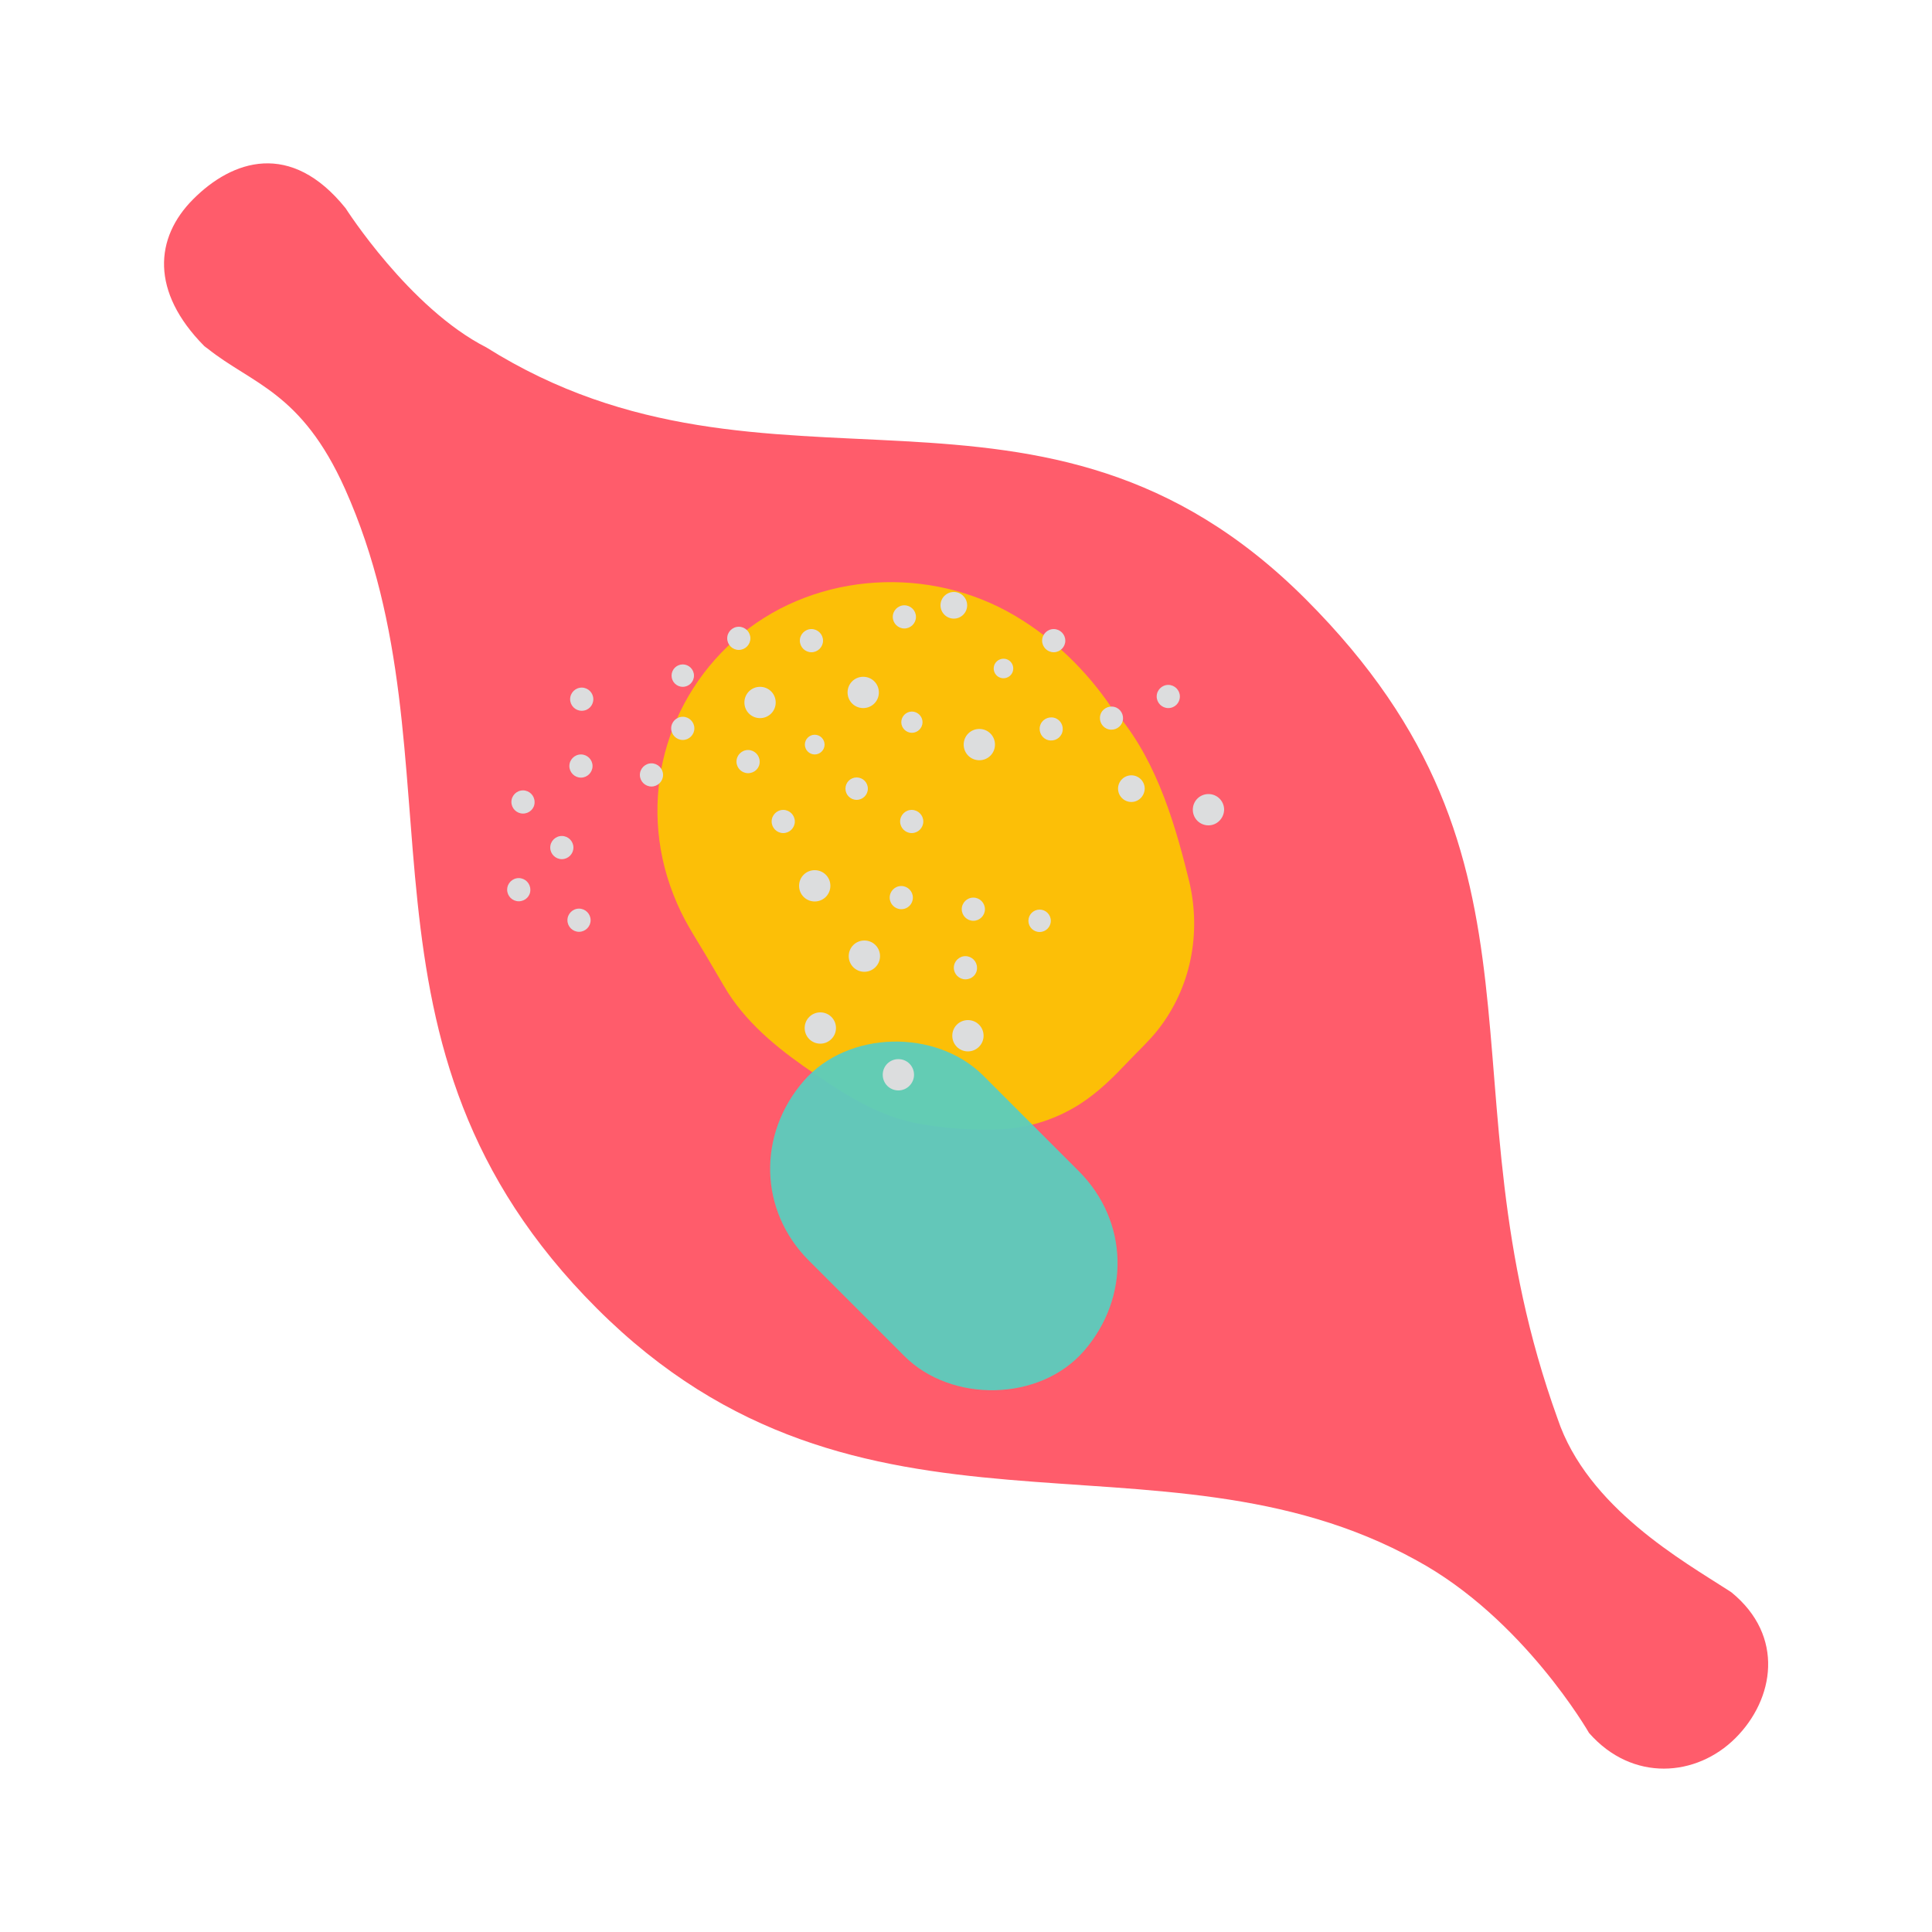 <svg xmlns="http://www.w3.org/2000/svg" xmlns:xlink="http://www.w3.org/1999/xlink" id="Camada_1" x="0" y="0" version="1.1" viewBox="0 0 1000 1000" xml:space="preserve"><style>.lmnt7_st5{clip-path:url(#SVGID_LMNT7_4_);fill:#dcddde}</style><defs><path id="SVGID_LMNT7_1_" d="M0 0h1000v1000H0z"/></defs><clipPath id="SVGID_LMNT7_2_"><use overflow="visible" xlink:href="#SVGID_LMNT7_1_"/></clipPath><g clip-path="url(#SVGID_LMNT7_2_)"><defs><path id="SVGID_LMNT7_3_" d="M0 0h1000v1000H0z"/></defs><clipPath id="SVGID_LMNT7_4_"><use overflow="visible" xlink:href="#SVGID_LMNT7_3_"/></clipPath><path fill="#ff5c6b" d="M308.9 677.2c136.9 136.9 290 56.2 424.2 130.4 55.4 30 89.4 89.4 89.4 89.4 22.4 25.5 55.6 22.8 75.8 2.6 20.1-20.1 25.6-52.8-2.1-75.4-.4-.3-.8-.5-1.2-.8-23.5-15.2-73.4-43.1-88.8-89.1-62.5-173.2 6.5-287.2-130.4-424.2C539 173.3 399 272.3 251.7 179.8c-39.9-20.3-72.8-72-72.8-72-28.4-35.3-58.7-25-78.9-4.7-20 20-22.1 47.9 5.7 76 .5.5 1.1.8 1.6 1.2 23.2 18.6 48.7 22.4 71.3 72.8 63.3 141.6-6.7 287.2 130.3 424.1" clip-path="url(#SVGID_LMNT7_4_)"/><path fill="#fcbf07" d="M584.1 549.3c5-5.3 10.5-10.3 15.1-16.1 17.3-21.9 22.6-50.1 16.4-76.7-.1-.5-.3-1-.7-2.8-7.9-32-18.1-63.8-39.6-87.5-12.9-19-29.6-35.4-49.8-47.4-43.9-26.1-102.1-23-141.7 9.4-39.7 32.5-54.2 86.4-35.3 134.7 5.1 13.1 9.9 19.8 17.2 32.1 2.7 4.5 8.3 14.3 11.1 18.8 11.4 17.7 28.1 30.7 45.3 42.3 16.4 11.2 33.2 21.9 53.9 25.6 12.7 2.3 26.4 3.2 38.9 2.9 15.2-.3 29.6-4.1 43.7-12.9 10.3-6.6 18.1-14.6 25.5-22.4" clip-path="url(#SVGID_LMNT7_4_)"/><g clip-path="url(#SVGID_LMNT7_4_)" opacity=".95"><defs><path id="SVGID_LMNT7_5_" d="M398.6 539.1h179.9v180.5H398.6z"/></defs><clipPath id="SVGID_LMNT7_6_"><use overflow="visible" xlink:href="#SVGID_LMNT7_5_"/></clipPath><path fill="#5bcdbd" d="M561.1 699.2c23.9-27.6 23.2-67-2.7-93L509 556.8c-24.4-24.4-70.2-23.6-93 2.7-23.9 27.6-23.3 67 2.7 93l49.4 49.4c24.4 24.4 70.2 23.6 93-2.7" clip-path="url(#SVGID_LMNT7_6_)"/></g><path d="M393.4 371.7c-4.5 0-8.1-3.6-8.1-8.1s3.6-8.1 8.1-8.1 8.1 3.6 8.1 8.1-3.6 8.1-8.1 8.1M446.8 366.5c-4.5 0-8.1-3.6-8.1-8.1s3.6-8.1 8.1-8.1 8.1 3.6 8.1 8.1-3.6 8.1-8.1 8.1M625.5 427.2c-4.5 0-8.1-3.6-8.1-8.1s3.6-8.1 8.1-8.1 8.1 3.6 8.1 8.1c-.1 4.5-3.7 8.1-8.1 8.1M501 544.2c-4.5 0-8.1-3.6-8.1-8.1s3.6-8.1 8.1-8.1 8.1 3.6 8.1 8.1-3.7 8.1-8.1 8.1M506.9 393.5c-4.5 0-8.1-3.6-8.1-8.1s3.6-8.1 8.1-8.1 8.1 3.6 8.1 8.1-3.6 8.1-8.1 8.1M337.2 407.1c-3.3 0-6-2.7-6-6s2.7-6 6-6 6 2.7 6 6-2.7 6-6 6M493.7 320.2c-3.8 0-6.9-3.1-6.9-6.9 0-3.8 3.1-6.9 6.9-6.9 3.8 0 6.9 3.1 6.9 6.9 0 3.8-3.1 6.9-6.9 6.9M472 379.3c-3 0-5.5-2.5-5.5-5.5s2.5-5.5 5.5-5.5 5.5 2.5 5.5 5.5-2.5 5.5-5.5 5.5M545.4 337.6c-3.3 0-6-2.7-6-6s2.7-6 6-6 6 2.7 6 6-2.7 6-6 6M300.7 402.5c-3.3 0-6-2.7-6-6s2.7-6 6-6 6 2.7 6 6-2.7 6-6 6M471.9 431.2c-3.3 0-6-2.7-6-6s2.7-6 6-6 6 2.7 6 6-2.7 6-6 6M499.7 506.9c-3.3 0-6-2.7-6-6s2.7-6 6-6 6 2.7 6 6c.1 3.4-2.6 6-6 6M421.7 466.6c-4.5 0-8.1-3.6-8.1-8.1s3.6-8.1 8.1-8.1 8.1 3.6 8.1 8.1-3.6 8.1-8.1 8.1M447.4 503c-4.5 0-8.1-3.6-8.1-8.1s3.6-8.1 8.1-8.1 8.1 3.6 8.1 8.1-3.7 8.1-8.1 8.1M424.6 540.2c-4.5 0-8.1-3.6-8.1-8.1s3.6-8.1 8.1-8.1 8.1 3.6 8.1 8.1-3.7 8.1-8.1 8.1M585.6 415.1c-3.8 0-6.9-3.1-6.9-6.9 0-3.8 3.1-6.9 6.9-6.9 3.8 0 6.9 3.1 6.9 6.9-.1 3.8-3.1 6.9-6.9 6.9M268.5 466.5c-3.3 0-6-2.7-6-6s2.7-6 6-6 6 2.7 6 6c.1 3.3-2.6 6-6 6M465 564.4c-4.5 0-8.1-3.6-8.1-8.1s3.6-8.1 8.1-8.1 8.1 3.6 8.1 8.1c0 4.4-3.6 8.1-8.1 8.1M468.1 325.3c-3.3 0-6-2.7-6-6s2.7-6 6-6 6 2.7 6 6-2.7 6-6 6M443.4 414c-3.2 0-5.8-2.6-5.8-5.8s2.6-5.8 5.8-5.8c3.2 0 5.8 2.6 5.8 5.8s-2.6 5.8-5.8 5.8M538.1 482.4c-3.2 0-5.8-2.6-5.8-5.8s2.6-5.8 5.8-5.8c3.2 0 5.8 2.6 5.8 5.8s-2.6 5.8-5.8 5.8M387.2 400.2c-3.3 0-6-2.7-6-6s2.7-6 6-6 6 2.7 6 6c.1 3.3-2.6 6-6 6M353.4 383c-3.3 0-6-2.7-6-6s2.7-6 6-6 6 2.7 6 6-2.7 6-6 6M290.8 444.7c-3.3 0-6-2.7-6-6s2.7-6 6-6 6 2.7 6 6-2.7 6-6 6M520.7 341.1c2.7.7 4.3 3.5 3.6 6.2-.7 2.7-3.5 4.3-6.2 3.6-2.7-.7-4.3-3.5-3.6-6.2.7-2.6 3.4-4.3 6.2-3.6M576.8 365.9c3.2.8 5.1 4.1 4.3 7.3-.8 3.2-4.1 5.1-7.3 4.3-3.2-.8-5.1-4.1-4.3-7.3.8-3.2 4.1-5.1 7.3-4.3M545.6 371.5c3.2.8 5.1 4.1 4.3 7.3s-4.1 5.1-7.3 4.3c-3.2-.8-5.1-4.1-4.3-7.3.8-3.2 4.1-5.1 7.3-4.3M353.4 355.5c-3.2 0-5.8-2.6-5.8-5.8s2.6-5.8 5.8-5.8c3.2 0 5.8 2.6 5.8 5.8s-2.6 5.8-5.8 5.8M421.7 390.5c-2.8 0-5.1-2.3-5.1-5.1s2.3-5.1 5.1-5.1 5.1 2.3 5.1 5.1-2.3 5.1-5.1 5.1M382.4 336.4c-3.3 0-6-2.7-6-6s2.7-6 6-6 6 2.7 6 6-2.7 6-6 6M466.5 470.6c-3.3 0-6-2.7-6-6s2.7-6 6-6 6 2.7 6 6-2.6 6-6 6M503.8 476.6c-3.3 0-6-2.7-6-6s2.7-6 6-6 6 2.7 6 6-2.7 6-6 6M270.7 421.1c-3.3 0-6-2.7-6-6s2.7-6 6-6 6 2.7 6 6c.1 3.3-2.6 6-6 6M405.4 431.2c-3.3 0-6-2.7-6-6s2.7-6 6-6 6 2.7 6 6-2.7 6-6 6M604.7 366.5c-3.3 0-6-2.7-6-6s2.7-6 6-6 6 2.7 6 6-2.6 6-6 6M301.1 367.9c-3.3 0-6-2.7-6-6s2.7-6 6-6 6 2.7 6 6-2.6 6-6 6M299.7 482.3c-3.3 0-6-2.7-6-6s2.7-6 6-6 6 2.7 6 6-2.7 6-6 6M420 337.6c-3.3 0-6-2.7-6-6s2.7-6 6-6 6 2.7 6 6-2.7 6-6 6" class="lmnt7_st5"/></g></svg>